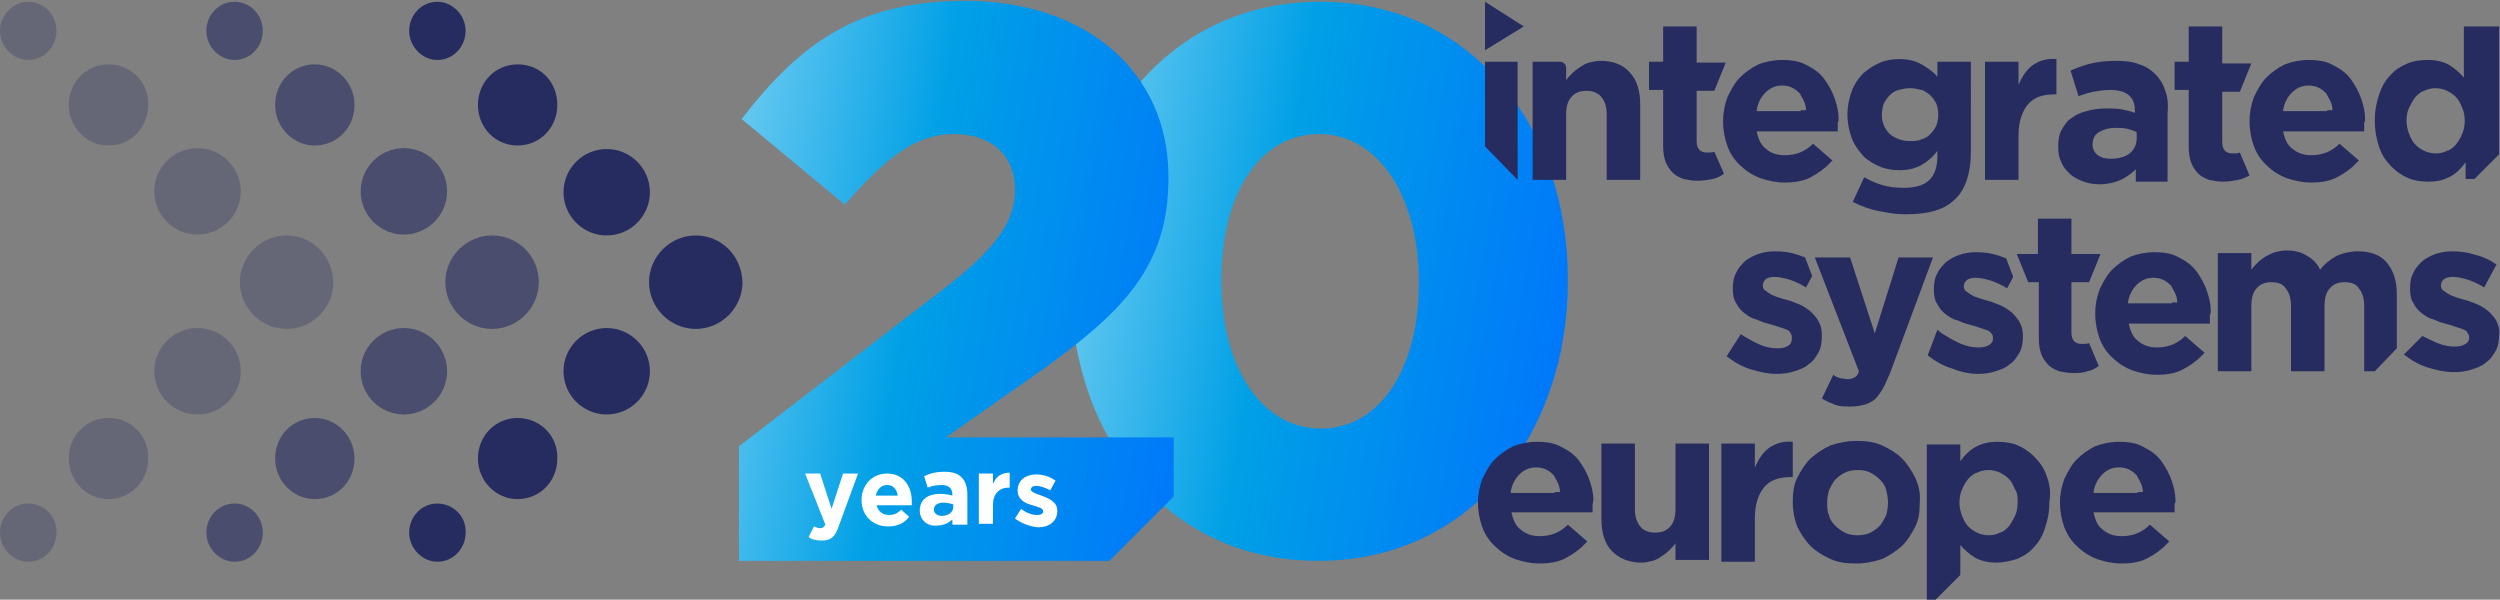 <?xml version="1.0" encoding="utf-8"?>
<!-- Generator: Adobe Illustrator 27.7.0, SVG Export Plug-In . SVG Version: 6.00 Build 0)  -->
<svg version="1.1" id="Layer_1" xmlns="http://www.w3.org/2000/svg" xmlns:xlink="http://www.w3.org/1999/xlink" x="0px" y="0px"
	 viewBox="0 0 283.5 68" style="enable-background:new 0 0 283.5 68;" xml:space="preserve">
<rect x="0" y="0" width="283.5" height="68" fill="#808080" stroke="none"/>
<style type="text/css">
	.st0{opacity:0.6;}
	.st1{fill:#262C60;}
	.st2{opacity:0.3;fill:#262C60;}
	.st3{fill:url(#SVGID_1_);}
	.st4{fill:url(#SVGID_00000062907362633223344370000000015615952033754753_);}
	.st5{fill:#FFFFFF;}
</style>
<g>
	<g class="st0">
		<path class="st1" d="M26.6,0.2c-1.8,0-3.2,1.5-3.2,3.3s1.5,3.3,3.2,3.3c1.8,0,3.2-1.5,3.2-3.3S28.4,0.2,26.6,0.2"/>
		<path class="st1" d="M35.7,7.3c-2.5,0-4.5,2-4.5,4.6c0,2.5,2,4.6,4.5,4.6c2.5,0,4.5-2,4.5-4.6C40.2,9.4,38.2,7.3,35.7,7.3"/>
		<path class="st1" d="M45.8,16.8c-2.7,0-4.9,2.2-4.9,4.9c0,2.7,2.2,4.9,4.9,4.9c2.7,0,4.9-2.2,4.9-4.9C50.7,19,48.5,16.8,45.8,16.8
			"/>
		<path class="st1" d="M55.8,26.7c-2.9,0-5.3,2.4-5.3,5.3c0,2.9,2.4,5.3,5.3,5.3c2.9,0,5.3-2.4,5.3-5.3C61.1,29,58.7,26.7,55.8,26.7
			"/>
		<path class="st1" d="M26.6,57.1c-1.8,0-3.2,1.5-3.2,3.3c0,1.8,1.5,3.3,3.2,3.3c1.8,0,3.2-1.5,3.2-3.3
			C29.8,58.6,28.4,57.1,26.6,57.1"/>
		<path class="st1" d="M35.7,47.4c-2.5,0-4.5,2-4.5,4.6c0,2.5,2,4.6,4.5,4.6c2.5,0,4.5-2,4.5-4.6C40.2,49.5,38.2,47.4,35.7,47.4"/>
		<path class="st1" d="M45.8,37.2c-2.7,0-4.9,2.2-4.9,4.9c0,2.7,2.2,4.9,4.9,4.9c2.7,0,4.9-2.2,4.9-4.9
			C50.7,39.4,48.5,37.2,45.8,37.2"/>
	</g>
	<g>
		<path class="st2" d="M3.2,0.2C1.5,0.2,0,1.7,0,3.5s1.5,3.3,3.2,3.3c1.8,0,3.2-1.5,3.2-3.3S5,0.2,3.2,0.2"/>
		<path class="st2" d="M12.3,7.3c-2.5,0-4.5,2-4.5,4.6c0,2.5,2,4.6,4.5,4.6c2.5,0,4.5-2,4.5-4.6C16.9,9.4,14.9,7.3,12.3,7.3"/>
		<path class="st2" d="M22.4,16.8c-2.7,0-4.9,2.2-4.9,4.9c0,2.7,2.2,4.9,4.9,4.9s4.9-2.2,4.9-4.9C27.3,19,25.1,16.8,22.4,16.8"/>
		<path class="st2" d="M32.5,26.7c-2.9,0-5.3,2.4-5.3,5.3c0,2.9,2.4,5.3,5.3,5.3s5.3-2.4,5.3-5.3C37.7,29,35.4,26.7,32.5,26.7"/>
		<path class="st2" d="M3.2,57.1c-1.8,0-3.2,1.5-3.2,3.3c0,1.8,1.5,3.3,3.2,3.3c1.8,0,3.2-1.5,3.2-3.3C6.5,58.6,5,57.1,3.2,57.1"/>
		<path class="st2" d="M12.3,47.4c-2.5,0-4.5,2-4.5,4.6c0,2.5,2,4.6,4.5,4.6c2.5,0,4.5-2,4.5-4.6C16.9,49.5,14.9,47.4,12.3,47.4"/>
		<path class="st2" d="M22.4,37.2c-2.7,0-4.9,2.2-4.9,4.9c0,2.7,2.2,4.9,4.9,4.9s4.9-2.2,4.9-4.9C27.3,39.4,25.1,37.2,22.4,37.2"/>
	</g>
	<path class="st1" d="M49.6,6.8c1.8,0,3.2-1.5,3.2-3.3s-1.5-3.3-3.2-3.3c-1.8,0-3.2,1.5-3.2,3.3S47.9,6.8,49.6,6.8"/>
	<path class="st1" d="M58.7,7.3c-2.5,0-4.5,2-4.5,4.6s2,4.6,4.5,4.6c2.5,0,4.5-2,4.5-4.6S61.3,7.3,58.7,7.3"/>
	<path class="st1" d="M68.8,26.7c2.7,0,4.9-2.2,4.9-4.9s-2.2-4.9-4.9-4.9c-2.7,0-4.9,2.2-4.9,4.9S66.1,26.7,68.8,26.7"/>
	<path class="st1" d="M78.9,26.7c-2.9,0-5.3,2.4-5.3,5.3c0,2.9,2.4,5.3,5.3,5.3c2.9,0,5.3-2.4,5.3-5.3C84.1,29,81.8,26.7,78.9,26.7"
		/>
	<path class="st1" d="M49.6,57.1c-1.8,0-3.2,1.5-3.2,3.3c0,1.8,1.5,3.3,3.2,3.3c1.8,0,3.2-1.5,3.2-3.3
		C52.9,58.6,51.4,57.1,49.6,57.1"/>
	<path class="st1" d="M58.7,47.4c-2.5,0-4.5,2-4.5,4.6c0,2.5,2,4.6,4.5,4.6c2.5,0,4.5-2,4.5-4.6C63.3,49.5,61.3,47.4,58.7,47.4"/>
	<path class="st1" d="M68.8,37.2c-2.7,0-4.9,2.2-4.9,4.9c0,2.7,2.2,4.9,4.9,4.9c2.7,0,4.9-2.2,4.9-4.9
		C73.7,39.4,71.5,37.2,68.8,37.2"/>
</g>
<linearGradient id="SVGID_1_" gradientUnits="userSpaceOnUse" x1="121.676" y1="26.998" x2="177.591" y2="36.857">
	<stop  offset="0" style="stop-color:#64C8F0"/>
	<stop  offset="0.4" style="stop-color:#00A0E6"/>
	<stop  offset="1" style="stop-color:#0078FA"/>
</linearGradient>
<path class="st3" d="M149.7,0.2c-17.3,0-28.3,14.5-28.3,31.7v0.2c0,17.2,10.7,31.5,28.1,31.5c17.4,0,28.3-14.5,28.3-31.7v-0.2
	C177.8,14.5,167,0.2,149.7,0.2z M160.9,32.1c0,9.7-4.4,16.5-11.1,16.5c-6.8,0-11.3-7-11.3-16.7v-0.2c0-9.8,4.4-16.5,11.1-16.5
	c6.7,0,11.3,7.1,11.3,16.7V32.1z"/>
<linearGradient id="SVGID_00000026875224982108937150000015536273698956404644_" gradientUnits="userSpaceOnUse" x1="81.411" y1="28.99" x2="136.201" y2="38.651">
	<stop  offset="0" style="stop-color:#64C8F0"/>
	<stop  offset="0.4" style="stop-color:#00A0E6"/>
	<stop  offset="1" style="stop-color:#0078FA"/>
</linearGradient>
<path style="fill:url(#SVGID_00000026875224982108937150000015536273698956404644_);" d="M107.4,49.5l10.7-7.5
	c9.3-6.7,14.4-11.8,14.4-21.8v-0.2c0-11.8-9.3-19.9-23-19.9c-12.1,0-18.7,4.7-25.4,13.4l11.7,9.7c4.9-5.6,8.2-8,12.4-8
	c4.2,0,6.9,2.4,6.9,6.3c0,3.7-2.2,6.7-8,11.2L83.8,50.6v13h42l7.3-7.3v-6.7H107.4z"/>
<path class="st5" d="M91.7,60.9l0.6-1.2c0.2,0.1,0.5,0.2,0.7,0.2c0.3,0,0.4-0.1,0.6-0.4l-2.3-5.8H93l1.3,4l1.3-4h1.7l-2.2,6
	c-0.4,1.2-0.9,1.6-1.9,1.6C92.6,61.3,92.1,61.2,91.7,60.9"/>
<path class="st5" d="M101.8,56.2c-0.1-0.7-0.5-1.2-1.2-1.2c-0.7,0-1.1,0.5-1.3,1.2H101.8z M97.7,56.7L97.7,56.7c0-1.7,1.2-3,2.9-3
	c1.9,0,2.8,1.5,2.8,3.2c0,0.1,0,0.3,0,0.4h-4c0.2,0.7,0.7,1.1,1.4,1.1c0.6,0,1-0.2,1.4-0.6l0.9,0.8c-0.5,0.7-1.3,1.1-2.4,1.1
	C99,59.7,97.7,58.5,97.7,56.7"/>
<path class="st5" d="M108.1,57.5v-0.3c-0.3-0.1-0.7-0.2-1.1-0.2c-0.7,0-1.1,0.3-1.1,0.8v0c0,0.4,0.4,0.7,0.9,0.7
	C107.5,58.5,108.1,58.1,108.1,57.5 M104.3,57.9L104.3,57.9c0-1.3,1-1.9,2.3-1.9c0.6,0,1,0.1,1.4,0.2v-0.1c0-0.7-0.4-1.1-1.2-1.1
	c-0.6,0-1.1,0.1-1.6,0.3l-0.4-1.3c0.6-0.3,1.3-0.5,2.3-0.5c0.9,0,1.6,0.2,2,0.7c0.4,0.4,0.6,1.1,0.6,1.9v3.4H108v-0.6
	c-0.4,0.4-1,0.7-1.8,0.7C105.2,59.7,104.3,59,104.3,57.9"/>
<path class="st5" d="M111,53.7h1.6v1.2c0.3-0.8,0.9-1.3,1.9-1.3v1.7h-0.1c-1.1,0-1.8,0.7-1.8,2v2.1H111V53.7z"/>
<path class="st5" d="M115.1,58.8l0.7-1.1c0.6,0.5,1.3,0.7,1.8,0.7c0.5,0,0.7-0.2,0.7-0.4v0c0-0.4-0.6-0.5-1.2-0.7
	c-0.8-0.2-1.7-0.6-1.7-1.7v0c0-1.2,1-1.8,2.1-1.8c0.7,0,1.5,0.2,2.2,0.7l-0.6,1.1c-0.6-0.3-1.1-0.5-1.6-0.5c-0.4,0-0.6,0.2-0.6,0.4
	v0c0,0.3,0.6,0.5,1.2,0.7c0.8,0.3,1.8,0.7,1.8,1.7v0c0,1.3-1,1.9-2.2,1.9C116.8,59.7,115.9,59.4,115.1,58.8"/>
<g>
	<path class="st1" d="M176.3,55.9L176.3,55.9l-5,0c0.1-0.9,0.5-1.6,1-2.1c0.5-0.5,1.1-0.8,1.9-0.8c0.8,0,1.4,0.3,1.9,0.8
		c0.1,0.1,0.2,0.2,0.2,0.3v0c0.3,0.5,0.6,1,0.6,1.7H176.3z M180.7,56.7c0-0.7-0.2-1.5-0.4-2.1c-0.3-0.9-0.7-1.6-1.2-2.3
		c-0.5-0.7-1.2-1.2-2-1.6l-0.2-0.1l-0.2-0.1c-0.7-0.3-1.5-0.4-2.4-0.4c-1,0-1.9,0.2-2.7,0.5c-0.8,0.4-1.5,0.9-2.1,1.5
		c-0.6,0.6-1,1.4-1.4,2.2c-0.3,0.8-0.5,1.7-0.5,2.7V57c0,1,0.2,2,0.5,2.8c0.3,0.8,0.8,1.6,1.5,2.2c0.6,0.6,1.4,1.1,2.2,1.4
		c0.9,0.3,1.8,0.5,2.8,0.5c1.2,0,2.3-0.2,3.1-0.7c0.6-0.3,1.1-0.7,1.6-1.1l0,0c0.2-0.2,0.5-0.5,0.7-0.7l-2.2-1.9
		c-0.5,0.5-1,0.8-1.5,1v0l0,0c-0.5,0.2-1.1,0.3-1.7,0.3c-0.8,0-1.5-0.2-2.1-0.7c-0.6-0.4-0.9-1.1-1.1-2h7.7l0,0h1.5
		c0-0.2,0-0.4,0-0.5c0-0.2,0-0.3,0-0.5C180.7,57.1,180.6,56.9,180.7,56.7L180.7,56.7z"/>
	<path class="st1" d="M199,53v-2.7h-3.8v13.4h3.8v-4.9c0-1.6,0.4-2.8,1.1-3.6c0.7-0.8,1.7-1.1,3-1.1h0.2v-4c-1.1-0.1-2,0.2-2.7,0.7
		C199.9,51.3,199.4,52.1,199,53"/>
	<path class="st1" d="M190,57.7c0,0.9-0.2,1.6-0.6,2c-0.4,0.5-1,0.7-1.7,0.7c-0.7,0-1.3-0.2-1.7-0.7c-0.4-0.5-0.6-1.1-0.6-2v-7.4
		h-3.8v8.6c0,1.5,0.4,2.8,1.2,3.6s1.9,1.3,3.3,1.3c0.5,0,0.9-0.1,1.3-0.2c0.4-0.1,0.7-0.3,1-0.5c0.3-0.2,0.6-0.4,0.9-0.7
		c0.3-0.3,0.5-0.5,0.7-0.8v1.9h3.8V50.3H190V57.7z"/>
	<path class="st1" d="M214.1,57c0,0.5-0.1,1-0.2,1.4c-0.2,0.4-0.4,0.8-0.7,1.2c-0.3,0.3-0.7,0.6-1.1,0.8c-0.4,0.2-0.9,0.3-1.5,0.3
		c-0.5,0-1-0.1-1.4-0.3c-0.4-0.2-0.8-0.5-1.1-0.8c-0.3-0.3-0.6-0.7-0.7-1.2c-0.2-0.4-0.2-0.9-0.2-1.4v0c0-0.5,0.1-1,0.2-1.4
		c0.2-0.4,0.4-0.8,0.7-1.2c0.3-0.3,0.7-0.6,1.1-0.8c0.4-0.2,0.9-0.3,1.5-0.3c0.5,0,1,0.1,1.4,0.3c0.4,0.2,0.8,0.5,1.1,0.8
		c0.3,0.3,0.6,0.7,0.7,1.2C214,56,214.1,56.5,214.1,57L214.1,57z M217.2,54.2c-0.4-0.8-0.9-1.6-1.5-2.2c-0.6-0.6-1.4-1.1-2.3-1.5
		c-0.9-0.4-1.8-0.5-2.9-0.5c-1,0-2,0.2-2.9,0.5c-0.9,0.4-1.6,0.9-2.3,1.5c-0.6,0.6-1.1,1.4-1.5,2.2c-0.4,0.8-0.5,1.7-0.5,2.7V57
		c0,1,0.2,1.9,0.5,2.7c0.4,0.8,0.9,1.6,1.5,2.2c0.6,0.6,1.4,1.1,2.3,1.5c0.9,0.4,1.8,0.5,2.9,0.5c1,0,2-0.2,2.9-0.5
		c0.9-0.4,1.6-0.9,2.3-1.5c0.6-0.6,1.1-1.4,1.5-2.2c0.4-0.8,0.5-1.7,0.5-2.7v0C217.8,56,217.6,55.1,217.2,54.2"/>
	<path class="st1" d="M228.8,57c0,0.6-0.1,1.1-0.3,1.5c-0.2,0.4-0.4,0.8-0.7,1.2c-0.3,0.3-0.6,0.6-1,0.7c-0.4,0.2-0.8,0.3-1.3,0.3
		c-0.4,0-0.9-0.1-1.3-0.3c-0.4-0.2-0.7-0.4-1-0.7c-0.3-0.3-0.5-0.7-0.7-1.2c-0.2-0.5-0.3-1-0.3-1.5v0c0-0.5,0.1-1.1,0.3-1.5
		c0.2-0.5,0.4-0.8,0.7-1.2c0.3-0.3,0.6-0.6,1-0.7c0.4-0.2,0.8-0.3,1.3-0.3c0.4,0,0.9,0.1,1.3,0.3c0.4,0.2,0.7,0.4,1,0.7
		c0.3,0.3,0.5,0.7,0.7,1.2C228.8,55.9,228.8,56.4,228.8,57L228.8,57z M232.1,54c-0.3-0.9-0.8-1.6-1.4-2.2c-0.6-0.6-1.2-1-1.9-1.3
		c-0.7-0.3-1.5-0.4-2.3-0.4c-1,0-1.8,0.2-2.5,0.6c-0.7,0.4-1.2,0.9-1.7,1.6v-1.9h-3.8V68h1l2.8-2.8v-3.4c0.4,0.5,1,1,1.6,1.4
		c0.7,0.4,1.5,0.6,2.5,0.6c0.8,0,1.6-0.2,2.3-0.4c0.7-0.3,1.4-0.7,1.9-1.3c0.6-0.6,1-1.3,1.3-2.2c0.3-0.9,0.5-1.8,0.5-3v0
		C232.6,55.8,232.4,54.8,232.1,54"/>
	<path class="st1" d="M242.4,55.9L242.4,55.9l-5,0c0.1-0.9,0.5-1.6,1-2.1c0.5-0.5,1.1-0.8,1.9-0.8c0.8,0,1.4,0.3,1.9,0.8
		c0.1,0.1,0.2,0.2,0.2,0.3v0c0.3,0.5,0.6,1,0.6,1.7H242.4z M246.7,56.7c0-0.7-0.2-1.5-0.4-2.1c-0.3-0.9-0.7-1.6-1.2-2.3
		c-0.5-0.7-1.2-1.2-2-1.6l-0.2-0.1l-0.2-0.1c-0.7-0.3-1.5-0.4-2.4-0.4c-1,0-1.9,0.2-2.7,0.5c-0.8,0.4-1.5,0.9-2.1,1.5
		c-0.6,0.6-1,1.4-1.4,2.2c-0.3,0.8-0.5,1.7-0.5,2.7V57c0,1,0.2,2,0.5,2.8c0.3,0.8,0.8,1.6,1.5,2.2c0.6,0.6,1.4,1.1,2.2,1.4
		c0.9,0.3,1.8,0.5,2.8,0.5c1.2,0,2.3-0.2,3.1-0.7c0.6-0.3,1.1-0.7,1.6-1.1l0,0c0.2-0.2,0.5-0.5,0.7-0.7l-2.2-1.9
		c-0.5,0.5-1,0.8-1.5,1v0l0,0c-0.5,0.2-1.1,0.3-1.7,0.3c-0.8,0-1.5-0.2-2.1-0.7c-0.6-0.4-0.9-1.1-1.1-2h7.7l0,0h1.5
		c0-0.2,0-0.4,0-0.5c0-0.2,0-0.3,0-0.5C246.7,57.1,246.7,56.9,246.7,56.7L246.7,56.7z"/>
</g>
<g>
	<path class="st1" d="M246.3,34.4L246.3,34.4l-5,0c0.1-0.9,0.5-1.6,1-2.1c0.5-0.5,1.1-0.8,1.9-0.8c0.8,0,1.4,0.3,1.9,0.8
		c0.1,0.1,0.2,0.2,0.2,0.3v0c0.3,0.5,0.6,1,0.6,1.7H246.3z M250.7,35.2c0-0.7-0.2-1.5-0.4-2.1c-0.3-0.9-0.7-1.6-1.2-2.3
		c-0.5-0.7-1.2-1.2-2-1.6l-0.2-0.1l-0.2-0.1c-0.7-0.3-1.5-0.4-2.4-0.4c-1,0-1.9,0.2-2.7,0.5c-0.8,0.4-1.5,0.9-2.1,1.5
		c-0.6,0.6-1,1.4-1.4,2.2c-0.3,0.8-0.5,1.7-0.5,2.7v0.1c0,1,0.2,2,0.5,2.8c0.3,0.8,0.8,1.6,1.5,2.2c0.6,0.6,1.4,1.1,2.2,1.4
		c0.9,0.3,1.8,0.5,2.8,0.5c1.2,0,2.3-0.2,3.1-0.7c0.6-0.3,1.1-0.7,1.6-1.1l0,0c0.2-0.2,0.5-0.5,0.7-0.7l-2.2-1.9
		c-0.5,0.5-1,0.8-1.5,1v0l0,0c-0.5,0.2-1.1,0.3-1.7,0.3c-0.8,0-1.5-0.2-2.1-0.7c-0.6-0.4-0.9-1.1-1.1-2h7.7l0,0h1.5
		c0-0.2,0-0.4,0-0.5c0-0.2,0-0.3,0-0.5C250.7,35.6,250.7,35.4,250.7,35.2L250.7,35.2z"/>
	<path class="st1" d="M202.8,39.2c-0.3,0.2-0.7,0.3-1.2,0.3c-0.6,0-1.3-0.1-2-0.4c-0.7-0.3-1.4-0.7-2.2-1.2l-1.6,2.5
		c0.9,0.7,1.8,1.2,2.8,1.5c1,0.3,1.9,0.5,2.9,0.5c0.7,0,1.4-0.1,2-0.3c0.6-0.2,1.2-0.4,1.6-0.8c0.5-0.3,0.8-0.8,1.1-1.3
		c0.3-0.5,0.4-1.2,0.4-1.9V38c0-0.6-0.1-1.1-0.4-1.6c-0.2-0.4-0.6-0.8-0.9-1.1c-0.4-0.3-0.8-0.6-1.3-0.8c-0.5-0.2-1-0.4-1.4-0.5
		c-0.4-0.1-0.7-0.2-1-0.3c-0.3-0.1-0.6-0.2-0.9-0.4c-0.2-0.1-0.4-0.3-0.6-0.4c-0.1-0.1-0.2-0.3-0.2-0.5v0c0-0.3,0.1-0.5,0.3-0.7
		c0.2-0.2,0.6-0.3,1-0.3c0.5,0,1,0.1,1.7,0.3c0.6,0.2,1.3,0.5,1.9,0.9l0.7-1.3l-0.8-2.1c-0.3-0.1-0.5-0.2-0.8-0.3
		c-0.9-0.3-1.7-0.4-2.6-0.4c-0.7,0-1.3,0.1-1.9,0.3c-0.6,0.2-1.1,0.5-1.5,0.8c-0.4,0.4-0.8,0.8-1,1.3c-0.3,0.5-0.4,1.1-0.4,1.8v0.1
		c0,0.6,0.1,1.2,0.4,1.6c0.2,0.4,0.5,0.8,0.9,1.1c0.4,0.3,0.8,0.6,1.3,0.7c0.5,0.2,0.9,0.4,1.4,0.5c0.4,0.1,0.7,0.2,1,0.3
		c0.3,0.1,0.6,0.2,0.9,0.3c0.3,0.1,0.5,0.2,0.6,0.4c0.1,0.2,0.2,0.3,0.2,0.5v0.1C203.2,38.7,203.1,39,202.8,39.2"/>
	<path class="st1" d="M267.4,28.5c-0.9,0-1.7,0.2-2.4,0.5c-0.7,0.4-1.4,0.9-1.9,1.6c-0.3-0.7-0.8-1.2-1.5-1.6
		c-0.6-0.4-1.4-0.6-2.3-0.6c-0.5,0-0.9,0.1-1.3,0.2c-0.4,0.1-0.7,0.3-1.1,0.5c-0.3,0.2-0.6,0.4-0.9,0.7c-0.3,0.3-0.5,0.5-0.7,0.8
		v-1.9h-3.8v13.4h3.8v-7.4c0-0.9,0.2-1.6,0.6-2c0.4-0.5,1-0.7,1.7-0.7c0.7,0,1.3,0.2,1.6,0.7c0.4,0.5,0.6,1.1,0.6,2v7.4h3.8v-7.4
		c0-0.9,0.2-1.6,0.6-2c0.4-0.5,1-0.7,1.7-0.7c0.7,0,1.3,0.2,1.6,0.7c0.4,0.5,0.6,1.1,0.6,2v7.4h1.2l2.5-2.6v-6.1
		c0-1.6-0.4-2.8-1.2-3.7C269.9,28.9,268.8,28.5,267.4,28.5"/>
	<path class="st1" d="M283.1,36.4c-0.2-0.4-0.6-0.8-0.9-1.1c-0.4-0.3-0.8-0.6-1.3-0.8c-0.5-0.2-1-0.4-1.4-0.5
		c-0.4-0.1-0.7-0.2-1-0.3c-0.3-0.1-0.6-0.2-0.9-0.4c-0.2-0.1-0.4-0.3-0.6-0.4c-0.1-0.1-0.2-0.3-0.2-0.5v0c0-0.3,0.1-0.5,0.3-0.7
		c0.2-0.2,0.6-0.3,1-0.3c0.5,0,1,0.1,1.7,0.3c0.6,0.2,1.3,0.5,1.9,0.9l1.4-2.6c-0.7-0.5-1.5-0.9-2.4-1.1c-0.9-0.3-1.7-0.4-2.6-0.4
		c-0.7,0-1.3,0.1-1.9,0.3c-0.6,0.2-1.1,0.5-1.5,0.8c-0.4,0.4-0.8,0.8-1,1.3c-0.3,0.5-0.4,1.1-0.4,1.8v0.1c0,0.6,0.1,1.2,0.4,1.6
		c0.2,0.4,0.5,0.8,0.9,1.1c0.4,0.3,0.8,0.6,1.3,0.7c0.5,0.2,0.9,0.4,1.4,0.5c0.4,0.1,0.7,0.2,1,0.3c0.3,0.1,0.6,0.2,0.9,0.3
		c0.3,0.1,0.5,0.2,0.6,0.4c0.1,0.2,0.2,0.3,0.2,0.5v0.1c0,0.3-0.1,0.5-0.4,0.7c-0.3,0.2-0.7,0.3-1.2,0.3c-0.6,0-1.3-0.1-2-0.4
		c-0.5-0.2-1.1-0.5-1.7-0.8l-2.1,2.1c0.9,0.7,1.8,1.2,2.8,1.5c1,0.3,1.9,0.5,2.9,0.5c0.7,0,1.4-0.1,2-0.3c0.6-0.2,1.2-0.4,1.6-0.8
		c0.5-0.3,0.8-0.8,1.1-1.3c0.3-0.5,0.4-1.2,0.4-1.9V38C283.5,37.4,283.3,36.9,283.1,36.4"/>
	<path class="st1" d="M210.3,42.8c-0.2,0.1-0.4,0.2-0.8,0.2c-0.2,0-0.5-0.1-0.8-0.1c-0.3-0.1-0.6-0.2-0.8-0.4l-1.3,2.7
		c0.5,0.3,1,0.5,1.5,0.7c0.5,0.2,1.1,0.2,1.8,0.2c0.6,0,1.1-0.1,1.5-0.2c0.4-0.1,0.8-0.3,1.2-0.6c0.3-0.3,0.6-0.7,0.9-1.2
		c0.3-0.5,0.5-1.1,0.8-1.7l4.9-13.2h-3.9l-2.7,8.6l-2.8-8.6h-4l5,12.9C210.7,42.5,210.5,42.7,210.3,42.8"/>
	<path class="st1" d="M224.3,42.4c0.7,0,1.4-0.1,2-0.3c0.6-0.2,1.2-0.4,1.6-0.8c0.5-0.3,0.8-0.8,1.1-1.3c0.3-0.5,0.4-1.2,0.4-1.9v0
		c0-0.6-0.1-1.1-0.4-1.6c-0.2-0.4-0.6-0.8-0.9-1.1c-0.4-0.3-0.8-0.6-1.3-0.8c-0.5-0.2-1-0.4-1.4-0.5c-0.4-0.1-0.7-0.2-1-0.3
		c-0.3-0.1-0.6-0.2-0.9-0.4c-0.2-0.1-0.4-0.3-0.6-0.4c-0.1-0.1-0.2-0.3-0.2-0.5v0c0-0.3,0.1-0.5,0.3-0.7c0.2-0.2,0.6-0.3,1-0.3
		c0.5,0,1,0.1,1.7,0.3c0.6,0.2,1.3,0.5,1.9,0.9l0.7-1.3l-0.8-2.1c-0.3-0.1-0.5-0.2-0.8-0.3c-0.9-0.3-1.7-0.4-2.6-0.4
		c-0.7,0-1.3,0.1-1.9,0.3c-0.6,0.2-1.1,0.5-1.5,0.8c-0.4,0.4-0.8,0.8-1,1.3c-0.3,0.5-0.4,1.1-0.4,1.8v0.1c0,0.6,0.1,1.2,0.4,1.6
		c0.2,0.4,0.5,0.8,0.9,1.1c0.4,0.3,0.8,0.6,1.3,0.7c0.5,0.2,0.9,0.4,1.4,0.5c0.4,0.1,0.7,0.2,1,0.3c0.3,0.1,0.6,0.2,0.9,0.3
		c0.3,0.1,0.5,0.2,0.6,0.4c0.2,0.2,0.2,0.3,0.2,0.5v0.1c0,0.3-0.1,0.5-0.4,0.7c-0.3,0.2-0.7,0.3-1.2,0.3c-0.6,0-1.3-0.1-2-0.4
		c-0.7-0.3-1.4-0.7-2.2-1.2l-0.5-0.4l-1.1,2.9c0.9,0.7,1.8,1.2,2.8,1.5C222.4,42.2,223.4,42.4,224.3,42.4"/>
	<path class="st1" d="M236.7,42.1c0.5-0.1,0.9-0.3,1.3-0.6l-1.1-2.6c-0.2,0.1-0.5,0.1-0.8,0.1c-0.8,0-1.2-0.4-1.2-1.3V32h2l1.3-3.2
		h-3.3v-4h-3.8v4H230h-1.3L230,32v0l1.2,0v6.3c0,0.8,0.1,1.4,0.3,1.9c0.2,0.5,0.5,0.9,0.8,1.2c0.3,0.3,0.7,0.5,1.2,0.7
		c0.5,0.1,1,0.2,1.6,0.2C235.6,42.3,236.2,42.3,236.7,42.1"/>
</g>
<g>
	<path class="st1" d="M204.2,12.6L204.2,12.6l-5,0c0.1-0.9,0.5-1.6,1-2.1c0.5-0.5,1.1-0.8,1.9-0.8c0.8,0,1.4,0.3,1.9,0.8
		c0.1,0.1,0.2,0.2,0.2,0.3v0c0.3,0.5,0.6,1,0.6,1.7H204.2z M208.5,13.4c0-0.7-0.2-1.5-0.4-2.1c-0.3-0.9-0.7-1.6-1.2-2.3
		c-0.5-0.7-1.2-1.2-2-1.6l-0.2-0.1l-0.2-0.1c-0.7-0.3-1.5-0.4-2.4-0.4c-1,0-1.9,0.2-2.7,0.5c-0.8,0.4-1.5,0.9-2.1,1.5
		c-0.6,0.6-1,1.4-1.4,2.2c-0.3,0.8-0.5,1.7-0.5,2.7v0.1c0,1,0.2,2,0.5,2.8c0.3,0.8,0.8,1.6,1.5,2.2c0.6,0.6,1.4,1.1,2.2,1.4
		c0.9,0.3,1.8,0.5,2.8,0.5c1.2,0,2.3-0.2,3.1-0.7c0.6-0.3,1.1-0.7,1.6-1.1l0,0c0.2-0.2,0.5-0.5,0.7-0.7l-2.2-1.9
		c-0.5,0.5-1,0.8-1.5,1v0l0,0c-0.5,0.2-1.1,0.3-1.7,0.3c-0.8,0-1.6-0.2-2.1-0.7c-0.6-0.4-0.9-1.1-1.1-2h7.7l0,0h1.5
		c0-0.2,0-0.4,0-0.5c0-0.2,0-0.3,0-0.5C208.5,13.8,208.5,13.6,208.5,13.4L208.5,13.4z"/>
	<path class="st1" d="M263.9,12.6L263.9,12.6l-5,0c0.1-0.9,0.5-1.6,1-2.1c0.5-0.5,1.1-0.8,1.9-0.8c0.8,0,1.4,0.3,1.9,0.8
		c0.1,0.1,0.2,0.2,0.2,0.3v0c0.3,0.5,0.6,1,0.6,1.7H263.9z M268.2,13.4c0-0.7-0.2-1.5-0.4-2.1c-0.3-0.9-0.7-1.6-1.2-2.3
		c-0.5-0.7-1.2-1.2-2-1.6l-0.2-0.1l-0.2-0.1c-0.7-0.3-1.5-0.4-2.4-0.4c-1,0-1.9,0.2-2.7,0.5c-0.8,0.4-1.5,0.9-2.1,1.5
		c-0.6,0.6-1,1.4-1.4,2.2c-0.3,0.8-0.5,1.7-0.5,2.7v0.1c0,1,0.2,2,0.5,2.8c0.3,0.8,0.8,1.6,1.5,2.2c0.6,0.6,1.4,1.1,2.2,1.4
		c0.9,0.3,1.8,0.5,2.8,0.5c1.2,0,2.3-0.2,3.1-0.7c0.6-0.3,1.1-0.7,1.6-1.1l0,0c0.2-0.2,0.5-0.5,0.7-0.7l-2.2-1.9
		c-0.5,0.5-1,0.8-1.5,1v0l0,0c-0.5,0.2-1.1,0.3-1.7,0.3c-0.8,0-1.5-0.2-2.1-0.7c-0.6-0.4-0.9-1.1-1.1-2h7.7l0,0h1.5
		c0-0.2,0-0.4,0-0.5c0-0.2,0-0.3,0-0.5C268.2,13.8,268.2,13.6,268.2,13.4L268.2,13.4z"/>
	<path class="st1" d="M182.2,20.4h3.8v-8.6c0-1.5-0.4-2.8-1.2-3.6c-0.8-0.9-1.9-1.3-3.3-1.3c-0.5,0-0.9,0.1-1.3,0.2
		c-0.4,0.1-0.7,0.3-1,0.5c-0.3,0.2-0.6,0.4-0.9,0.7c-0.3,0.3-0.5,0.5-0.7,0.8V7.7c0-0.4-0.3-0.7-0.7-0.7h-3.1v13.4h3.8v-7.4
		c0-0.9,0.2-1.6,0.6-2c0.4-0.5,1-0.7,1.7-0.7c0.7,0,1.3,0.2,1.7,0.7c0.4,0.5,0.6,1.1,0.6,2V20.4z"/>
	<path class="st1" d="M219.8,13c0,0.5-0.1,0.9-0.2,1.2c-0.2,0.4-0.4,0.7-0.7,1c-0.3,0.3-0.6,0.5-1,0.6c-0.4,0.2-0.8,0.2-1.3,0.2
		c-0.9,0-1.7-0.3-2.3-0.8c-0.6-0.6-0.9-1.3-0.9-2.2v0c0-0.4,0.1-0.9,0.2-1.2c0.2-0.4,0.4-0.7,0.7-1c0.3-0.3,0.6-0.5,1-0.6
		c0.4-0.1,0.8-0.2,1.3-0.2c0.5,0,0.9,0.1,1.3,0.2c0.4,0.1,0.7,0.4,1,0.6c0.3,0.3,0.5,0.6,0.7,1C219.7,12.1,219.8,12.5,219.8,13
		L219.8,13z M219.7,7v1.7c-0.5-0.6-1.1-1-1.8-1.4c-0.7-0.4-1.5-0.6-2.5-0.6c-0.8,0-1.5,0.1-2.2,0.4c-0.7,0.3-1.3,0.7-1.9,1.2
		c-0.5,0.5-1,1.2-1.3,2c-0.3,0.8-0.5,1.7-0.5,2.7v0c0,1,0.2,1.9,0.5,2.7c0.3,0.8,0.8,1.4,1.3,2c0.5,0.5,1.2,0.9,1.9,1.2
		c0.7,0.3,1.5,0.4,2.2,0.4c1,0,1.8-0.2,2.5-0.6c0.7-0.4,1.3-0.9,1.8-1.6v0.6c0,1.2-0.3,2.1-0.9,2.7c-0.6,0.6-1.6,0.9-2.9,0.9
		c-0.9,0-1.7-0.1-2.4-0.3c-0.7-0.2-1.4-0.5-2.1-0.9l-1.3,2.8c0.8,0.4,1.8,0.8,2.8,1c1,0.2,2,0.4,3.1,0.4c1.3,0,2.4-0.1,3.4-0.4
		c1-0.3,1.7-0.7,2.4-1.4c1.1-1.1,1.7-2.9,1.7-5.3V7H219.7z"/>
	<path class="st1" d="M228.9,15.4c0-1.6,0.4-2.8,1.1-3.6c0.7-0.8,1.7-1.1,3-1.1h0.2v-4c-1.1-0.1-2,0.2-2.7,0.7
		c-0.7,0.5-1.2,1.3-1.6,2.2V7h-3.8v13.4h3.8V15.4z"/>
	<path class="st1" d="M242.3,15.7c0,0.7-0.3,1.3-0.8,1.7c-0.5,0.4-1.3,0.6-2.1,0.6c-0.6,0-1.1-0.1-1.5-0.4c-0.4-0.3-0.6-0.7-0.6-1.2
		v0c0-0.6,0.2-1.1,0.7-1.4c0.5-0.3,1.1-0.5,1.9-0.5c0.5,0,0.9,0,1.3,0.1c0.4,0.1,0.8,0.2,1.1,0.4V15.7z M245.5,10.2
		c-0.2-0.7-0.6-1.3-1.1-1.8c-0.5-0.5-1.1-0.9-1.8-1.1C241.9,7,241,6.9,240,6.9c-1.1,0-2.1,0.1-2.9,0.3c-0.8,0.2-1.6,0.5-2.3,0.8
		l0.9,2.9c0.6-0.2,1.2-0.4,1.7-0.5c0.6-0.1,1.2-0.2,1.9-0.2c0.9,0,1.7,0.2,2.1,0.6c0.5,0.4,0.7,1,0.7,1.8v0.2
		c-0.5-0.2-1-0.3-1.5-0.4c-0.5-0.1-1.1-0.1-1.8-0.1c-0.8,0-1.5,0.1-2.2,0.3c-0.7,0.2-1.2,0.4-1.7,0.8c-0.5,0.3-0.8,0.8-1.1,1.3
		c-0.3,0.5-0.4,1.2-0.4,1.9v0.1c0,0.7,0.1,1.2,0.4,1.8c0.2,0.5,0.6,0.9,1,1.3c0.4,0.3,0.9,0.6,1.5,0.8c0.6,0.2,1.1,0.3,1.8,0.3
		c0.9,0,1.7-0.2,2.4-0.5c0.6-0.3,1.2-0.7,1.7-1.2v1.4h3.6v-7.7C245.9,11.7,245.8,10.9,245.5,10.2"/>
	<polygon class="st1" points="172.1,7 168.4,7 168.4,16.6 172.1,20.4 	"/>
	<polygon class="st1" points="168.4,5.7 172.8,3 168.4,0.2 	"/>
	<path class="st1" d="M279.5,13.7c0,0.5-0.1,1.1-0.3,1.5c-0.2,0.5-0.4,0.8-0.7,1.2c-0.3,0.3-0.6,0.6-1,0.7c-0.4,0.2-0.8,0.3-1.3,0.3
		c-0.4,0-0.9-0.1-1.3-0.3c-0.4-0.2-0.7-0.4-1-0.7c-0.3-0.3-0.5-0.7-0.7-1.2c-0.2-0.5-0.3-1-0.3-1.5v0c0-0.6,0.1-1.1,0.3-1.5
		c0.2-0.4,0.4-0.8,0.7-1.2c0.3-0.3,0.6-0.6,1-0.7c0.4-0.2,0.8-0.3,1.3-0.3c0.4,0,0.9,0.1,1.3,0.3c0.4,0.2,0.7,0.4,1,0.7
		c0.3,0.3,0.5,0.7,0.7,1.2C279.4,12.6,279.5,13.1,279.5,13.7L279.5,13.7z M279.4,3v5.8c-0.4-0.5-1-1-1.6-1.4
		c-0.7-0.4-1.5-0.6-2.5-0.6c-0.8,0-1.6,0.1-2.3,0.4c-0.7,0.3-1.4,0.7-1.9,1.3c-0.6,0.6-1,1.3-1.3,2.2c-0.3,0.9-0.5,1.8-0.5,3v0
		c0,1.1,0.2,2.1,0.5,3c0.3,0.9,0.8,1.6,1.4,2.2c0.6,0.6,1.2,1,1.9,1.3c0.7,0.3,1.5,0.4,2.3,0.4c1,0,1.8-0.2,2.5-0.6
		c0.7-0.4,1.2-0.9,1.7-1.6v1.9h1l2.8-2.8V3H279.4z"/>
	<path class="st1" d="M194.4,17.2c-0.2,0.1-0.5,0.1-0.8,0.1c-0.8,0-1.2-0.4-1.2-1.3v-5.7h2l1.3-3.2h-3.3V3h-3.8v4H187v3.2l0,0h1.6
		v6.3c0,0.8,0.1,1.4,0.3,1.9c0.2,0.5,0.5,0.9,0.8,1.2c0.3,0.3,0.7,0.5,1.2,0.7c0.5,0.1,1,0.2,1.6,0.2c0.6,0,1.2-0.1,1.7-0.2
		c0.5-0.1,0.9-0.3,1.3-0.6L194.4,17.2z"/>
	<path class="st1" d="M248.2,10.3v6.3c0,0.8,0.1,1.4,0.3,1.9c0.2,0.5,0.5,0.9,0.8,1.2c0.3,0.3,0.7,0.5,1.2,0.7
		c0.5,0.1,1,0.2,1.6,0.2c0.6,0,1.2-0.1,1.7-0.2c0.5-0.1,0.9-0.3,1.3-0.5l-1.1-2.6c-0.2,0.1-0.5,0.1-0.8,0.1c-0.8,0-1.2-0.4-1.2-1.3
		v-5.7h2l1.3-3.2H252V3h-3.8v4h-1.6v3.2l0,0H248.2z"/>
</g>
</svg>
